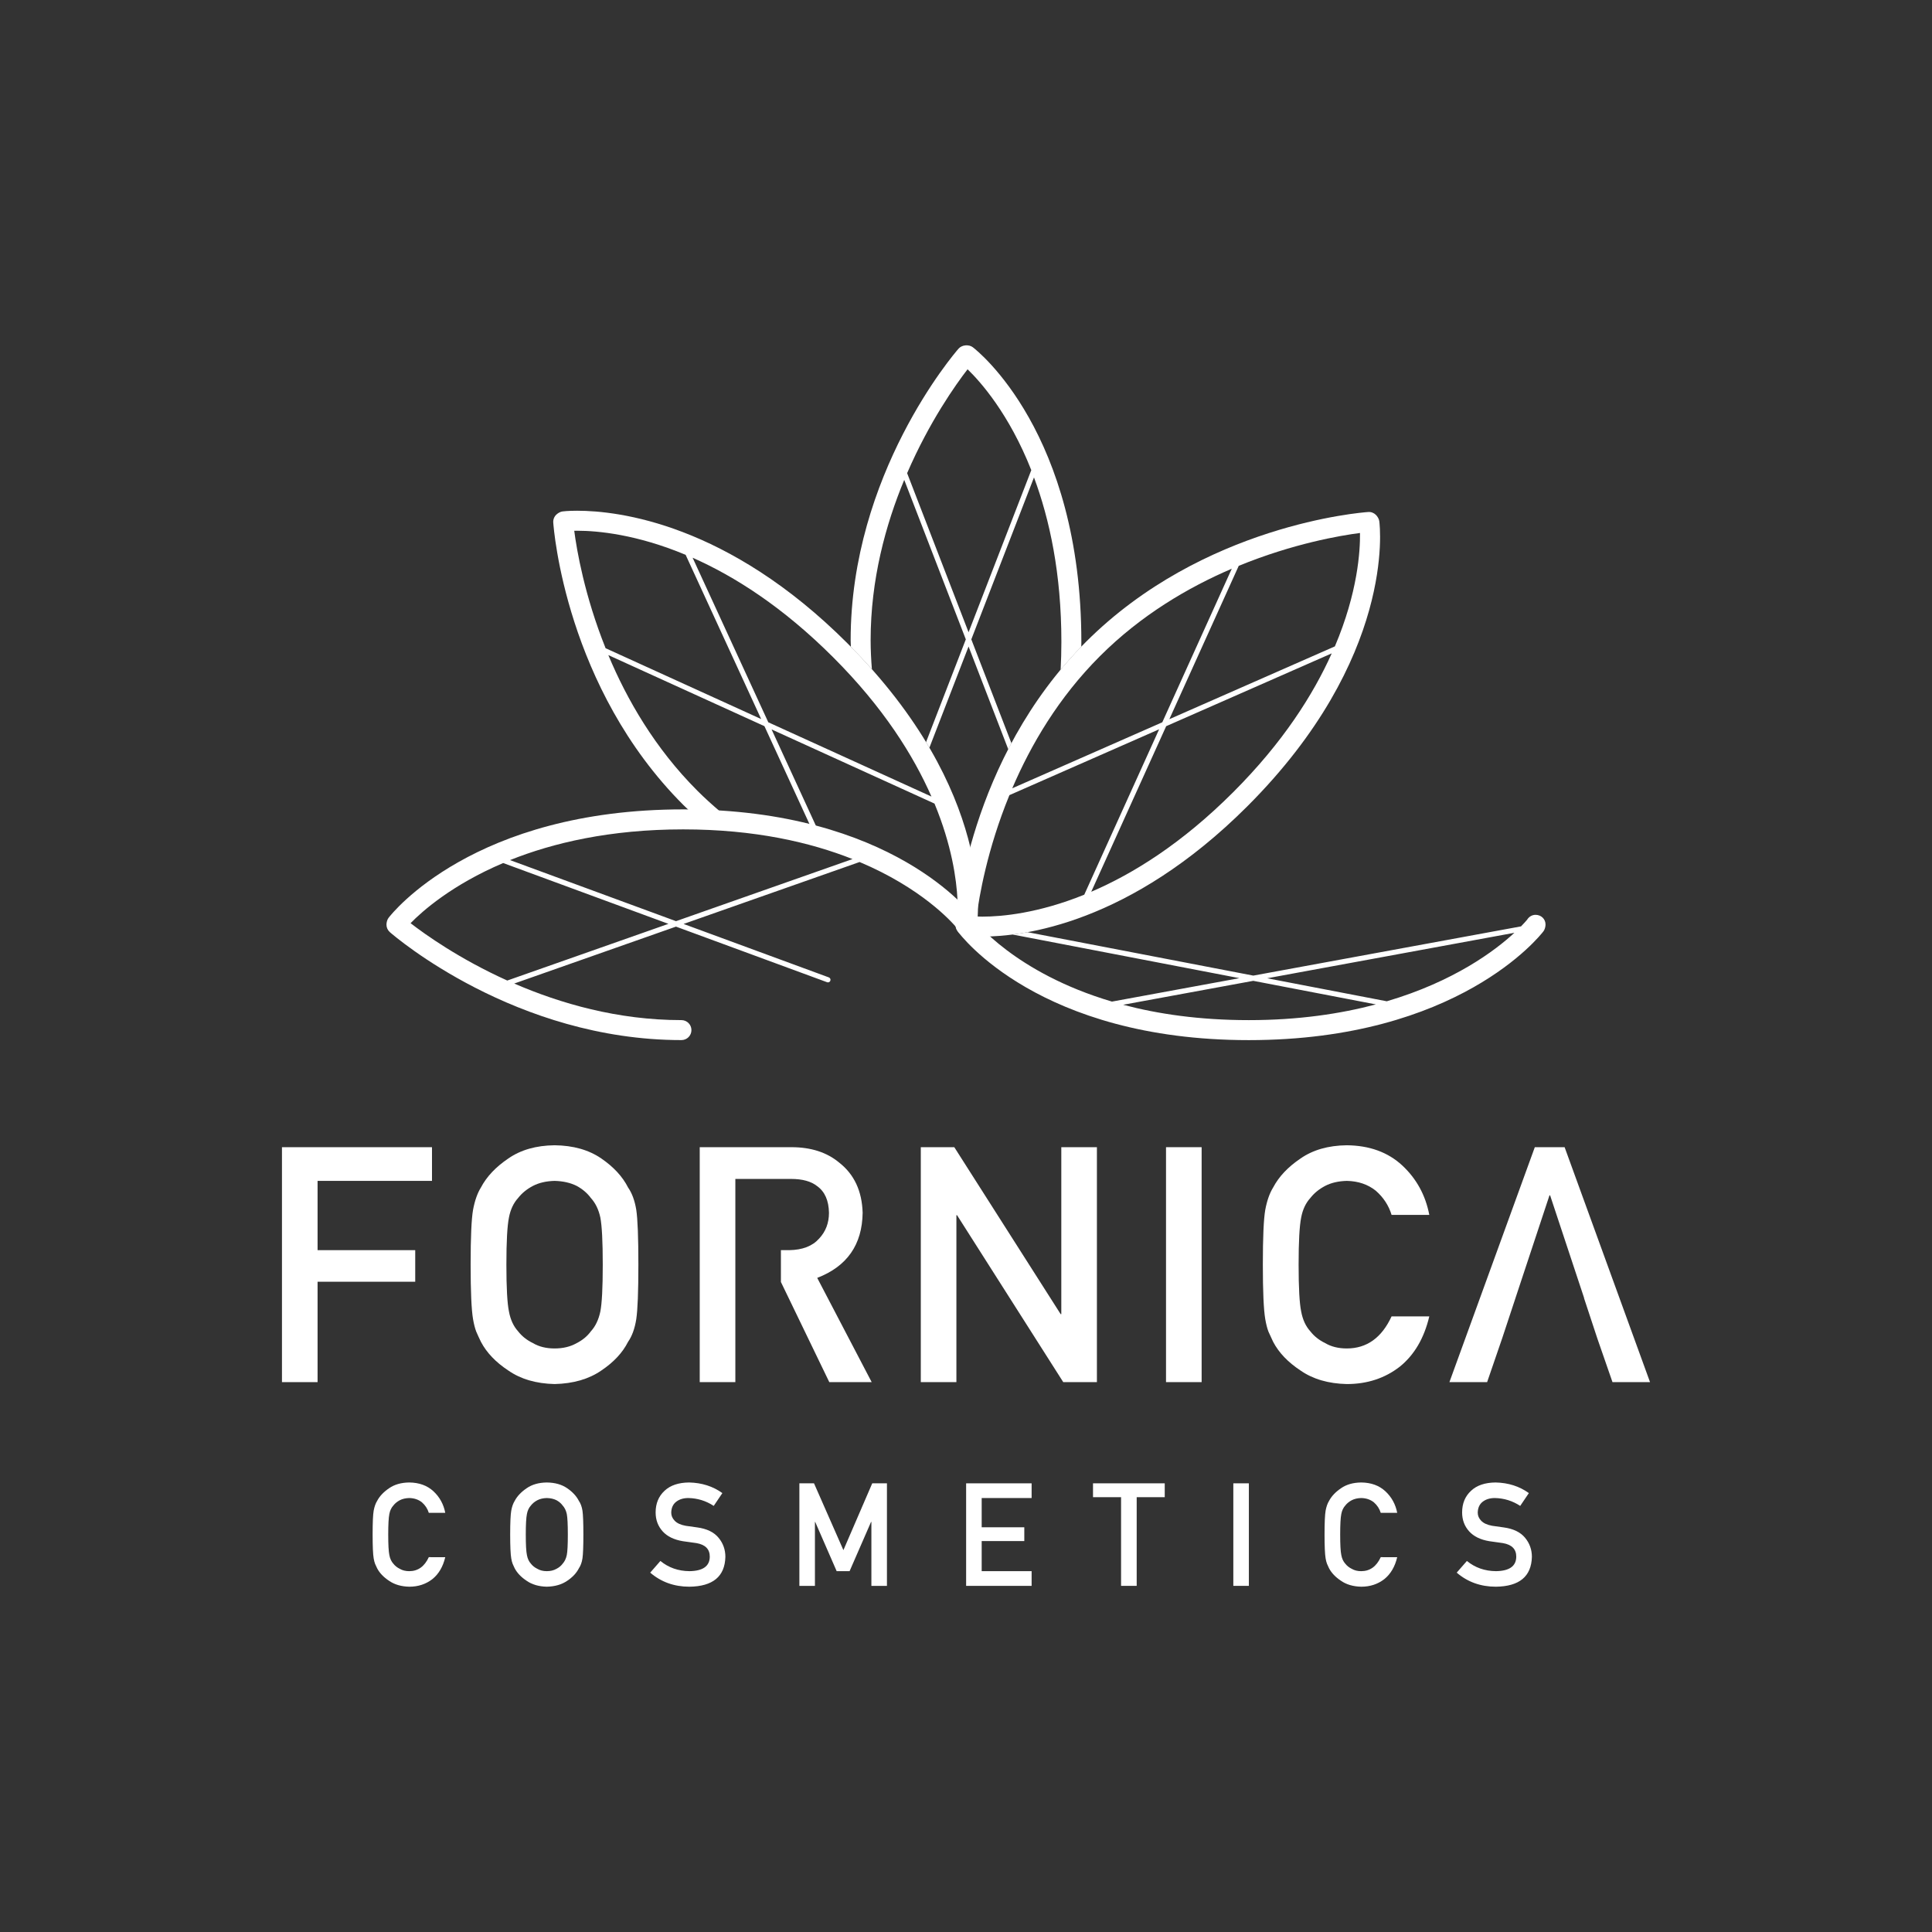 <?xml version="1.0" encoding="UTF-8"?>
<!-- Generator: Adobe Illustrator 15.0.0, SVG Export Plug-In . SVG Version: 6.00 Build 0)  -->
<svg xmlns="http://www.w3.org/2000/svg" xmlns:xlink="http://www.w3.org/1999/xlink" version="1.1" id="Vrstva_1" x="0px" y="0px" width="204.1px" height="204.1px" viewBox="0 0 204.1 204.1" xml:space="preserve">
<rect x="0" y="0" width="204.1" height="204.1" fill="#333333" stroke="none"/>
<path fill="#FFFFFF" d="M47.038,164.502c-0.238,1.005-0.691,1.778-1.358,2.317c-0.69,0.536-1.505,0.804-2.446,0.804  c-0.851-0.02-1.562-0.229-2.132-0.624c-0.579-0.383-1.001-0.823-1.262-1.323c-0.08-0.163-0.153-0.32-0.216-0.468  c-0.06-0.154-0.109-0.348-0.149-0.579c-0.075-0.436-0.111-1.273-0.111-2.512c0-1.258,0.036-2.1,0.111-2.526  c0.079-0.425,0.201-0.77,0.365-1.032c0.261-0.5,0.683-0.945,1.262-1.338c0.57-0.396,1.281-0.599,2.132-0.608  c1.045,0.01,1.897,0.319,2.556,0.929c0.659,0.614,1.075,1.375,1.248,2.28h-1.738c-0.133-0.436-0.377-0.807-0.727-1.113  c-0.369-0.292-0.813-0.443-1.339-0.453c-0.385,0.01-0.718,0.086-0.995,0.229c-0.282,0.149-0.51,0.336-0.683,0.559  c-0.213,0.232-0.355,0.532-0.424,0.898c-0.079,0.387-0.119,1.112-0.119,2.177c0,1.065,0.04,1.785,0.119,2.162  c0.069,0.376,0.211,0.681,0.424,0.914c0.173,0.223,0.401,0.404,0.683,0.542c0.277,0.164,0.61,0.245,0.995,0.245  c0.922,0,1.61-0.493,2.066-1.479H47.038z"></path>
<path fill="#FFFFFF" d="M55.545,162.117c0,1.065,0.04,1.785,0.12,2.162c0.068,0.376,0.209,0.681,0.423,0.914  c0.173,0.222,0.401,0.404,0.684,0.542c0.276,0.164,0.608,0.245,0.995,0.245c0.391,0,0.73-0.081,1.017-0.245  c0.273-0.138,0.491-0.32,0.654-0.542c0.213-0.233,0.359-0.538,0.439-0.914c0.074-0.377,0.11-1.097,0.11-2.162  c0-1.064-0.036-1.79-0.11-2.177c-0.08-0.366-0.226-0.665-0.439-0.898c-0.163-0.223-0.381-0.409-0.654-0.558  c-0.287-0.144-0.626-0.22-1.017-0.229c-0.387,0.01-0.719,0.086-0.995,0.229c-0.283,0.148-0.511,0.335-0.684,0.558  c-0.214,0.233-0.355,0.532-0.423,0.898C55.585,160.327,55.545,161.053,55.545,162.117 M53.896,162.117  c0-1.258,0.038-2.1,0.112-2.525c0.078-0.427,0.2-0.771,0.364-1.033c0.263-0.5,0.684-0.945,1.263-1.338  c0.569-0.396,1.28-0.6,2.133-0.608c0.861,0.009,1.579,0.212,2.153,0.608c0.57,0.393,0.982,0.838,1.234,1.338  c0.183,0.263,0.31,0.606,0.379,1.033c0.064,0.426,0.096,1.268,0.096,2.525c0,1.238-0.032,2.076-0.096,2.512  c-0.069,0.436-0.196,0.784-0.379,1.047c-0.252,0.501-0.664,0.94-1.234,1.322c-0.574,0.396-1.292,0.605-2.153,0.624  c-0.853-0.019-1.564-0.228-2.133-0.624c-0.579-0.382-1-0.821-1.263-1.322c-0.08-0.163-0.151-0.319-0.215-0.469  c-0.06-0.153-0.109-0.347-0.149-0.578C53.934,164.193,53.896,163.355,53.896,162.117"></path>
<path fill="#FFFFFF" d="M72.842,165.98c1.407-0.02,2.12-0.522,2.14-1.508c0.011-0.808-0.46-1.293-1.411-1.456  c-0.437-0.06-0.914-0.127-1.435-0.201c-0.93-0.154-1.639-0.498-2.125-1.032c-0.5-0.55-0.749-1.219-0.749-2.006  c0-0.946,0.315-1.709,0.943-2.289c0.608-0.573,1.474-0.866,2.593-0.876c1.346,0.029,2.518,0.404,3.514,1.121l-0.913,1.353  c-0.813-0.534-1.706-0.812-2.683-0.831c-0.505,0-0.926,0.125-1.263,0.378c-0.352,0.263-0.533,0.653-0.542,1.174  c0,0.312,0.121,0.594,0.364,0.847c0.242,0.258,0.631,0.437,1.166,0.535c0.297,0.049,0.703,0.106,1.219,0.171  c1.015,0.139,1.765,0.503,2.25,1.092c0.482,0.58,0.721,1.254,0.721,2.021c-0.054,2.07-1.322,3.12-3.804,3.15  c-1.605,0-2.984-0.496-4.138-1.486l1.078-1.234C70.628,165.611,71.654,165.971,72.842,165.98"></path>
<polygon fill="#FFFFFF" points="84.448,156.702 85.994,156.702 89.099,163.759 92.145,156.702 93.698,156.702 93.698,167.534   92.055,167.534 92.055,160.78 92.019,160.78 89.752,165.98 88.386,165.98 86.12,160.78 86.091,160.78 86.091,167.534   84.448,167.534 "></polygon>
<polygon fill="#FFFFFF" points="102.064,156.702 108.982,156.702 108.982,158.255 103.707,158.255 103.707,161.345 108.209,161.345   108.209,162.801 103.707,162.801 103.707,165.98 108.982,165.98 108.982,167.534 102.064,167.534 "></polygon>
<polygon fill="#FFFFFF" points="118.432,158.165 115.468,158.165 115.468,156.701 123.045,156.701 123.045,158.165 120.082,158.165   120.082,167.533 118.432,167.533 "></polygon>
<rect x="130.291" y="156.701" fill="#FFFFFF" width="1.642" height="10.832"></rect>
<path fill="#FFFFFF" d="M147.604,164.502c-0.239,1.005-0.691,1.778-1.36,2.317c-0.689,0.536-1.504,0.804-2.444,0.804  c-0.853-0.02-1.564-0.229-2.132-0.624c-0.579-0.383-1.001-0.823-1.264-1.323c-0.079-0.163-0.151-0.32-0.214-0.468  c-0.061-0.154-0.109-0.348-0.15-0.579c-0.074-0.436-0.112-1.273-0.112-2.512c0-1.258,0.038-2.1,0.112-2.526  c0.079-0.425,0.201-0.77,0.364-1.032c0.263-0.5,0.685-0.945,1.264-1.338c0.568-0.396,1.279-0.599,2.132-0.608  c1.044,0.01,1.897,0.319,2.555,0.929c0.66,0.614,1.075,1.375,1.249,2.28h-1.739c-0.134-0.436-0.376-0.807-0.728-1.113  c-0.367-0.292-0.812-0.443-1.337-0.453c-0.387,0.01-0.718,0.086-0.995,0.229c-0.283,0.149-0.51,0.336-0.684,0.559  c-0.213,0.232-0.354,0.532-0.423,0.898c-0.08,0.387-0.119,1.112-0.119,2.177c0,1.065,0.039,1.785,0.119,2.162  c0.069,0.376,0.21,0.681,0.423,0.914c0.174,0.223,0.401,0.404,0.684,0.542c0.277,0.164,0.608,0.245,0.995,0.245  c0.921,0,1.61-0.493,2.065-1.479H147.604z"></path>
<path fill="#FFFFFF" d="M158.042,165.98c1.405-0.02,2.119-0.522,2.139-1.508c0.01-0.808-0.459-1.293-1.412-1.456  c-0.435-0.06-0.914-0.127-1.433-0.201c-0.93-0.154-1.639-0.498-2.125-1.032c-0.5-0.55-0.75-1.219-0.75-2.006  c0-0.946,0.315-1.709,0.944-2.289c0.608-0.573,1.473-0.866,2.593-0.876c1.347,0.029,2.518,0.404,3.514,1.121l-0.914,1.353  c-0.813-0.534-1.707-0.812-2.682-0.831c-0.505,0-0.926,0.125-1.264,0.378c-0.35,0.263-0.532,0.653-0.541,1.174  c0,0.312,0.121,0.594,0.363,0.847c0.243,0.258,0.632,0.437,1.167,0.535c0.297,0.049,0.702,0.106,1.217,0.171  c1.016,0.139,1.767,0.503,2.252,1.092c0.48,0.58,0.722,1.254,0.722,2.021c-0.056,2.07-1.323,3.12-3.805,3.15  c-1.605,0-2.985-0.496-4.138-1.486l1.077-1.234C155.829,165.611,156.853,165.971,158.042,165.98"></path>
<polygon fill="#FFFFFF" points="160.098,137.125 160.099,137.125 160.719,135.25 "></polygon>
<polygon fill="#FFFFFF" points="29.787,146.011 33.549,146.011 33.549,135.405 43.865,135.405 43.865,132.069 33.549,132.069   33.549,124.75 45.636,124.75 45.636,121.192 29.787,121.192 "></polygon>
<path fill="#FFFFFF" d="M63.42,138.555c-0.181,0.862-0.516,1.561-1.004,2.094c-0.374,0.512-0.873,0.926-1.498,1.242  c-0.657,0.375-1.436,0.563-2.332,0.563c-0.885,0-1.646-0.188-2.281-0.563c-0.648-0.316-1.168-0.73-1.567-1.242  c-0.487-0.533-0.81-1.231-0.97-2.094c-0.181-0.861-0.272-2.514-0.272-4.953c0-2.44,0.091-4.103,0.272-4.988  c0.16-0.839,0.483-1.526,0.97-2.06c0.399-0.51,0.919-0.936,1.567-1.276c0.635-0.329,1.396-0.504,2.281-0.527  c0.896,0.023,1.675,0.198,2.332,0.527c0.625,0.341,1.124,0.767,1.498,1.276c0.488,0.533,0.823,1.221,1.004,2.06  c0.171,0.886,0.256,2.548,0.256,4.988C63.676,136.041,63.591,137.693,63.42,138.555 M66.349,125.447  c-0.578-1.146-1.521-2.167-2.825-3.063c-1.318-0.907-2.963-1.374-4.937-1.396c-1.951,0.022-3.581,0.489-4.886,1.396  c-1.328,0.896-2.292,1.918-2.894,3.063c-0.374,0.602-0.652,1.391-0.834,2.366c-0.17,0.977-0.255,2.905-0.255,5.788  c0,2.838,0.085,4.756,0.255,5.754c0.092,0.533,0.205,0.976,0.341,1.328c0.147,0.34,0.312,0.697,0.493,1.071  c0.602,1.147,1.566,2.156,2.894,3.031c1.305,0.907,2.935,1.384,4.886,1.429c1.974-0.045,3.619-0.521,4.937-1.429  c1.304-0.875,2.247-1.884,2.825-3.031c0.42-0.601,0.71-1.4,0.868-2.399c0.148-0.998,0.222-2.916,0.222-5.754  c0-2.883-0.074-4.812-0.222-5.788C67.059,126.838,66.769,126.049,66.349,125.447"></path>
<path fill="#FFFFFF" d="M91.131,128.121c-0.067-2.293-0.891-4.058-2.468-5.294c-1.305-1.092-2.991-1.636-5.055-1.636h-9.687v24.819  h3.763v-6.939v-3.666v-3.337v-1.434v-6.089h5.89c1.202,0,2.121,0.255,2.758,0.765c0.805,0.579,1.219,1.517,1.242,2.811  c0,1.077-0.345,1.985-1.039,2.723c-0.703,0.795-1.759,1.204-3.166,1.225h-0.872v3.363l5.111,10.579h4.478l-5.754-11.013  C89.486,133.783,91.085,131.492,91.131,128.121"></path>
<polygon fill="#FFFFFF" points="112.118,138.828 112.05,138.828 100.814,121.192 97.275,121.192 97.275,146.011 101.036,146.011   101.036,128.376 101.104,128.376 112.324,146.011 115.88,146.011 115.88,121.192 112.118,121.192 "></polygon>
<rect x="123.18" y="121.191" fill="#FFFFFF" width="3.762" height="24.819"></rect>
<path fill="#FFFFFF" d="M138.43,126.554c0.399-0.51,0.919-0.936,1.567-1.276c0.634-0.329,1.396-0.504,2.281-0.527  c1.202,0.023,2.224,0.368,3.063,1.038c0.806,0.704,1.363,1.554,1.668,2.554h3.984c-0.397-2.077-1.35-3.818-2.859-5.226  c-1.51-1.396-3.462-2.106-5.856-2.129c-1.951,0.022-3.581,0.489-4.886,1.396c-1.328,0.896-2.292,1.918-2.894,3.063  c-0.374,0.602-0.652,1.391-0.834,2.366c-0.17,0.977-0.255,2.905-0.255,5.788c0,2.838,0.085,4.756,0.255,5.754  c0.092,0.533,0.205,0.976,0.34,1.328c0.148,0.34,0.313,0.697,0.494,1.071c0.602,1.147,1.566,2.156,2.894,3.031  c1.305,0.907,2.935,1.384,4.886,1.429c2.156,0,4.023-0.612,5.6-1.838c1.532-1.237,2.571-3.008,3.115-5.312h-3.984  c-1.043,2.259-2.62,3.389-4.731,3.389c-0.885,0-1.647-0.188-2.281-0.563c-0.648-0.316-1.168-0.73-1.567-1.242  c-0.487-0.533-0.81-1.231-0.97-2.094c-0.181-0.861-0.272-2.514-0.272-4.953c0-2.44,0.091-4.103,0.272-4.988  C137.62,127.774,137.943,127.087,138.43,126.554"></path>
<polygon fill="#FFFFFF" points="174.312,146.011 165.289,121.192 162.14,121.192 153.119,146.011 157.102,146.011 158.704,141.347   160.1,137.126 160.098,137.126 160.719,135.25 160.869,134.797 163.689,126.281 163.757,126.281 167.35,137.126 167.336,137.126   168.732,141.356 168.731,141.356 170.346,146.011 "></polygon>
<path fill="#FFFFFF" d="M160.719,135.251l0.149-0.454L160.719,135.251z"></path>
<path fill="#FFFFFF" d="M160.719,135.251l0.149-0.454L160.719,135.251z"></path>
<path fill="#FFFFFF" d="M141.019,68.285l-17.487,7.69l7.33-16.199c5.752-2.357,10.743-3.206,12.81-3.471  C143.7,58.169,143.446,62.568,141.019,68.285 M130.286,83.679c-5.438,5.439-10.605,8.64-15.006,10.529l7.917-17.492l17.489-7.692  C138.733,73.374,135.544,78.421,130.286,83.679 M103.171,96.822c0.261-2.05,1.101-7.052,3.465-12.822l15.816-6.956l-7.909,17.473  c-4.853,1.962-8.692,2.318-10.763,2.318C103.555,96.835,103.352,96.83,103.171,96.822 M116.193,69.324  c4.362-4.362,9.357-7.283,13.935-9.244l-7.341,16.224l-15.85,6.972C108.896,78.695,111.822,73.695,116.193,69.324 M145.71,55.057  c-0.03-0.229-0.188-0.498-0.353-0.661c-0.216-0.215-0.513-0.332-0.818-0.306c-0.708,0.048-17.435,1.34-29.839,13.741  c-12.403,12.404-13.693,29.133-13.742,29.839c-0.022,0.305,0.143,0.656,0.359,0.872c0.16,0.159,0.366,0.263,0.586,0.297  c0.028,0.004,0.703,0.105,1.877,0.105c4.277,0,15.567-1.344,27.998-13.772C147.419,69.529,145.79,55.641,145.71,55.057"></path>
<path fill="#FFFFFF" d="M102.321,66.793l-6.49-16.809c2.358-5.452,5.151-9.379,6.385-10.973c1.364,1.315,4.382,4.706,6.731,10.655  L102.321,66.793z M102.775,36.687c-0.424-0.326-1.158-0.26-1.511,0.145c-0.466,0.533-11.4,13.269-11.4,30.801  c0,0.237,0.023,0.466,0.025,0.703c0.782,0.795,1.525,1.585,2.219,2.367c-0.078-1.008-0.133-2.028-0.133-3.07  c0-6.415,1.588-12.212,3.55-16.937l6.506,16.849l-4.202,10.859c0.118,0.195,0.239,0.394,0.353,0.588l4.139-10.695l4.191,10.854  c0.11-0.212,0.221-0.424,0.336-0.636l-4.237-10.97l6.621-17.111c1.64,4.413,2.894,10.13,2.894,17.384  c0,1.012-0.03,1.985-0.078,2.938c0.683-0.824,1.409-1.636,2.181-2.431c0-0.17,0.007-0.335,0.007-0.507  C114.236,45.707,103.245,37.045,102.775,36.687"></path>
<path fill="#FFFFFF" d="M81.165,76.304l-7.996-17.383c4.396,1.944,9.51,5.177,14.867,10.535C93.33,74.75,96.496,79.812,98.4,84.15  L81.165,76.304z M63.976,68.478c-2.234-5.58-3.052-10.392-3.312-12.408c0.095-0.003,0.199-0.003,0.307-0.003  c2.185,0,6.289,0.387,11.46,2.545l7.98,17.35L63.976,68.478z M89.529,67.963C76.887,55.32,65.347,53.955,60.971,53.955  c-0.959,0-1.497,0.067-1.555,0.075c-0.226,0.029-0.49,0.184-0.653,0.344c-0.222,0.216-0.338,0.519-0.316,0.828  c0.05,0.706,1.341,17.434,13.743,29.837c0.183,0.182,0.368,0.354,0.553,0.531c1.124,0.012,2.217,0.045,3.271,0.11  c-0.793-0.676-1.573-1.377-2.331-2.135c-4.492-4.49-7.458-9.652-9.418-14.339l16.492,7.508l4.782,10.394  c0.225,0.057,0.453,0.109,0.674,0.167l-4.701-10.218l17.211,7.835c1.821,4.406,2.323,7.977,2.43,10.188  c1.14,1.071,1.711,1.826,1.796,1.942c0.134,0.181,0.205,0.399,0.205,0.624c0,0.282-0.117,0.612-0.314,0.819  c0.018-0.017,0.044-0.025,0.061-0.042c0.159-0.159,0.263-0.363,0.297-0.586C103.286,97.265,105.18,83.613,89.529,67.963"></path>
<path fill="#FFFFFF" d="M71.415,97.314L53.88,90.862c4.529-1.813,10.554-3.245,18.295-3.245c7.583,0,13.454,1.378,17.887,3.136  L71.415,97.314z M53.589,103.586c-5.061-2.283-8.692-4.881-10.216-6.059c1.257-1.291,4.397-4.066,9.784-6.354l17.456,6.424  L53.589,103.586z M102.95,96.984c-0.343-0.468-8.653-11.479-30.775-11.479c-22.109,0-30.772,10.993-31.13,11.461  c-0.142,0.185-0.218,0.485-0.218,0.717c0,0.305,0.132,0.594,0.363,0.795c0.533,0.466,13.267,11.399,30.799,11.399  c0.584,0,1.056-0.472,1.056-1.055c0-0.582-0.472-1.055-1.056-1.055c-6.753,0-12.812-1.763-17.665-3.864l17.088-6.013l15.961,5.873  c0.03,0.013,0.062,0.018,0.094,0.018c0.109,0,0.213-0.068,0.254-0.178c0.05-0.142-0.021-0.297-0.161-0.349l-15.345-5.646  l18.595-6.544c6.483,2.736,9.659,6.226,10.308,7.007c0.156,0.377,0.537,0.628,0.979,0.628c0.584,0,1.056-0.51,1.056-1.093  C103.153,97.383,103.082,97.164,102.95,96.984"></path>
<path fill="#FFFFFF" d="M146.503,105.777l-12.637-2.431l26.117-4.804C157.959,100.417,153.63,103.675,146.503,105.777   M131.923,107.768c-5.195,0-9.592-0.647-13.271-1.623l13.746-2.528l12.954,2.49C141.613,107.1,137.172,107.768,131.923,107.768   M162.217,96.644c-0.376,0-0.706,0.211-0.891,0.519c-0.094,0.111-0.307,0.357-0.64,0.701l-28.285,5.201l-23.857-4.589  c-0.549,0.101-1.068,0.181-1.557,0.244c0.008,0.001,0.01,0.011,0.018,0.011l23.928,4.604l-13.464,2.476  c-10.299-3.048-14.542-8.597-14.615-8.695c-0.344-0.471-1.003-0.572-1.473-0.23c-0.472,0.344-0.575,1.004-0.231,1.476  c0.343,0.471,8.652,11.519,30.773,11.519c22.111,0,30.776-11.031,31.134-11.501c0.14-0.184,0.216-0.484,0.216-0.715  C163.273,97.079,162.801,96.644,162.217,96.644"></path>
</svg>
